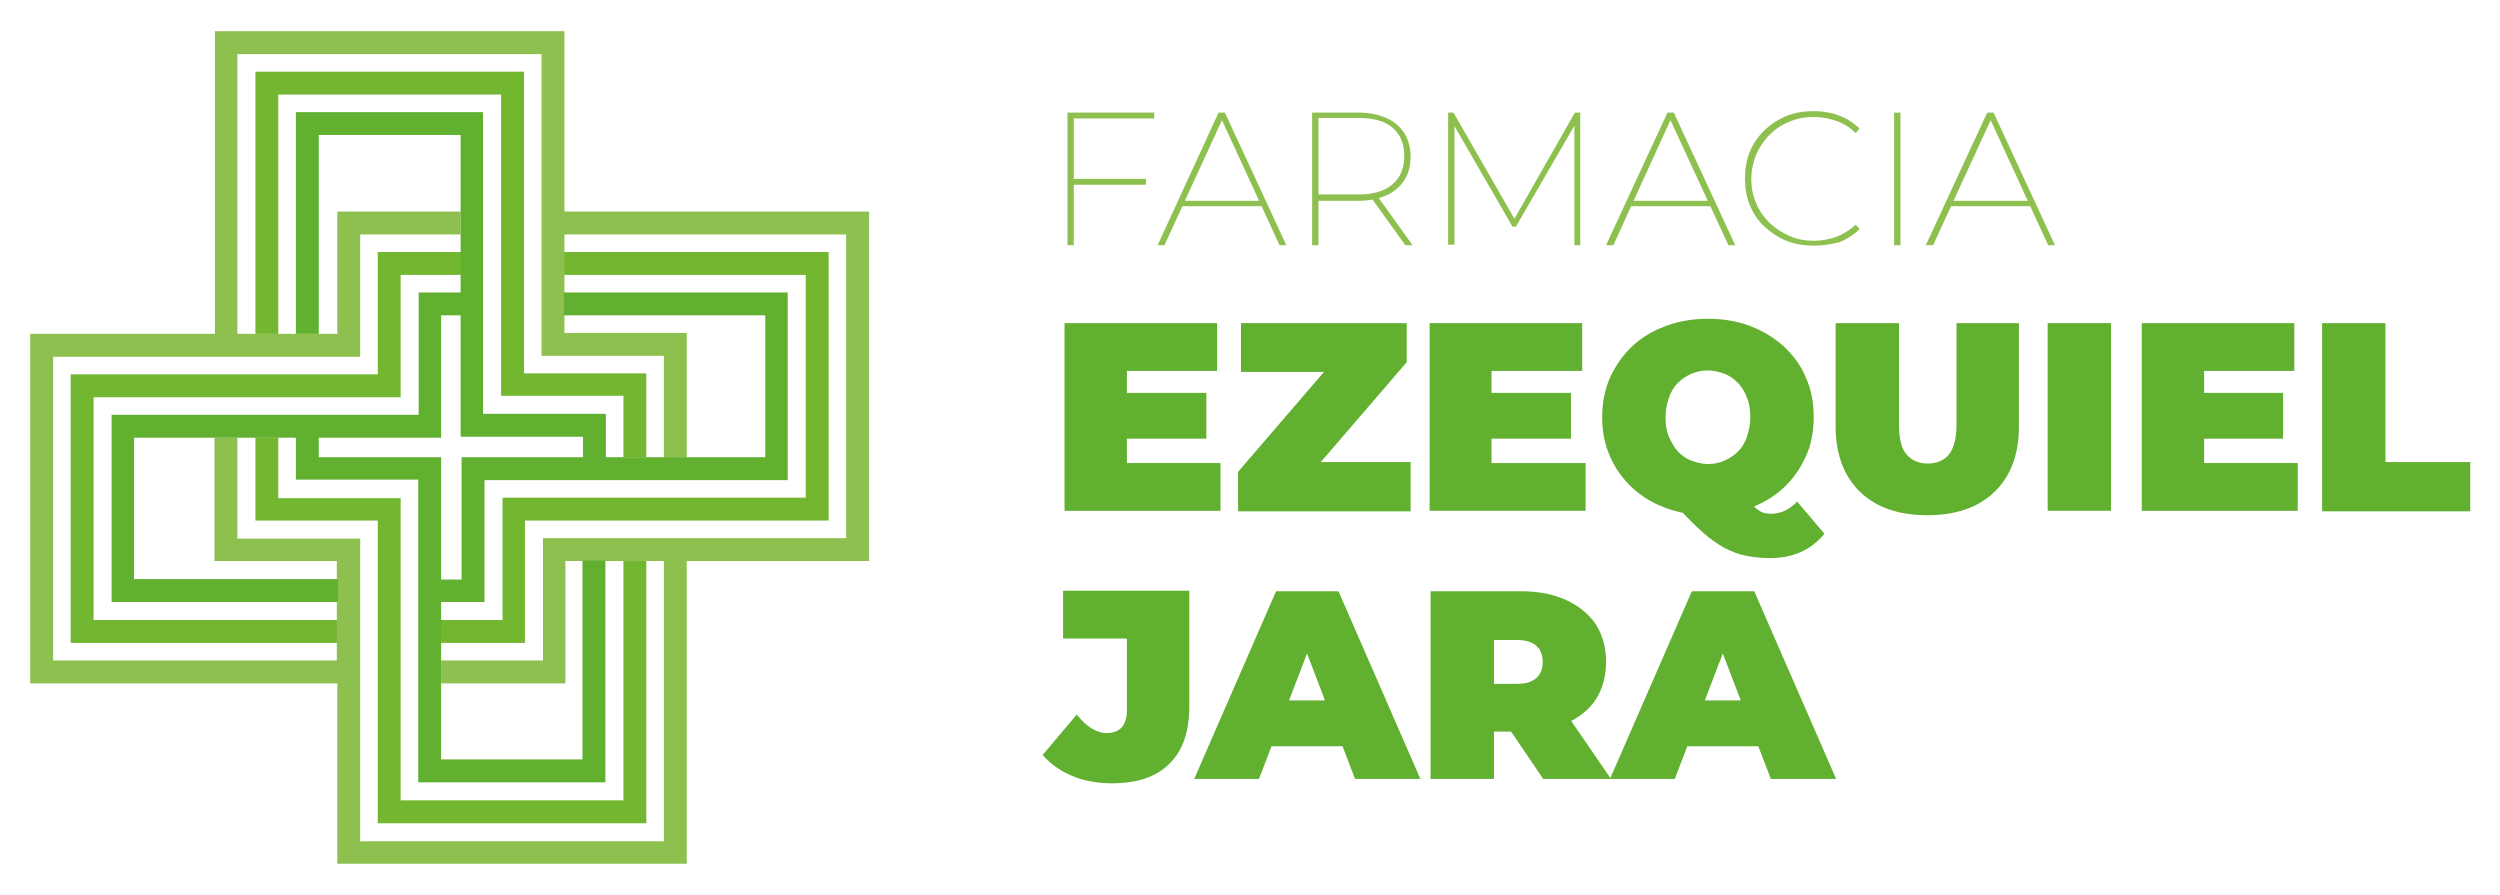 <svg xmlns="http://www.w3.org/2000/svg" xmlns:xlink="http://www.w3.org/1999/xlink" id="Capa_1" x="0px" y="0px" viewBox="0 0 512.9 183.6" style="enable-background:new 0 0 512.9 183.6;" xml:space="preserve"><style type="text/css">	.st0{fill:#73B731;}	.st1{fill:#8DC04E;}	.st2{fill:#61B030;}</style><g>	<g>		<g>			<polygon class="st0" points="107.7,106.8 107.7,131.9 89.4,131.9 89.4,127.2 103.1,127.2 103.1,102.1 165.3,102.1 165.3,56.4     114.2,56.4 114.2,51.7 170,51.7 170,106.8    "></polygon>			<polygon class="st0" points="95.6,51.7 95.6,56.4 82.2,56.4 82.2,81.5 19.2,81.5 19.2,127.2 70,127.2 70,131.9 14.5,131.9     14.5,76.8 77.5,76.8 77.5,51.7    "></polygon>		</g>		<path class="st1" d="M115.8,43.4v-37H44.1v62.1H6.2v71.7h63v37h71.7v-62.1h37.4V43.4H115.8z M173.6,110.4h-62.2v25.1H90.5v4.7H116   v-25.1h20.2v57.5H73.9v-62.1H48.7V89.8h-4.7v25.3h25.1v20.4H10.9V73.2h63V48.1h20.6v-4.7H69.2v25.1H48.7V11.1h62.4v61.9h25.1v20.9   h4.7V68.3h-25.1V48.1h57.8V110.4z"></path>		<g>			<polygon class="st0" points="107.5,76.6 132.6,76.6 132.6,93.8 127.9,93.8 127.9,81.2 102.8,81.2 102.8,19.4 57.1,19.4     57.1,68.5 52.4,68.5 52.4,14.7 107.5,14.7    "></polygon>			<polygon class="st0" points="52.4,89.8 57.1,89.8 57.1,102.2 82.2,102.2 82.2,164.2 127.9,164.2 127.9,115.1 132.6,115.1     132.6,168.9 77.5,168.9 77.5,106.8 52.4,106.8    "></polygon>		</g>		<path class="st2" d="M99.4,123.6V98.5h62.2V60h-45.9v4.7H157v29.1h-32.7v-8.9H99.1V23H60.7v45.5h4.7V27.7h29.1V60h-8.6v25.1h-63   v38.4h46.4v-4.7H27.5V89.8h33.2v8.6h25.1v62.1h38.4v-45.5h-4.7v40.8H90.5v-32.3H99.4z M65.4,93.8v-4h25.1V64.7h4v24.9h25.1v4.2   H94.7v25.1h-4.2V93.8H65.4z"></path>	</g>	<g>		<g>			<path class="st2" d="M231.1,95h19.3v9.8h-32V66.3h31.3v9.8h-18.5V95z M230.3,80.6h17.2v9.4h-17.2V80.6z"></path>			<path class="st2" d="M254,104.8v-8l21.5-25l1.6,4.5h-22.5V66.3h34v8l-21.5,25l-1.6-4.5h23.9v10.1H254z"></path>			<path class="st2" d="M306,95h19.3v9.8h-32V66.3h31.3v9.8H306V95z M305.1,80.6h17.2v9.4h-17.2V80.6z"></path>			<path class="st2" d="M350.4,105.7c-3.1,0-6-0.5-8.7-1.5c-2.7-1-5-2.4-6.9-4.2c-1.9-1.8-3.5-4-4.5-6.4c-1.1-2.5-1.6-5.1-1.6-8    c0-2.9,0.5-5.6,1.6-8.1c1.1-2.4,2.6-4.6,4.5-6.4c1.9-1.8,4.2-3.2,6.9-4.2c2.7-1,5.5-1.5,8.7-1.5c3.2,0,6.1,0.5,8.7,1.5    c2.6,1,4.9,2.4,6.9,4.2c1.9,1.8,3.5,3.9,4.5,6.4c1.1,2.4,1.6,5.1,1.6,8.1c0,2.9-0.5,5.6-1.6,8c-1.1,2.5-2.6,4.6-4.5,6.4    c-1.9,1.8-4.2,3.2-6.9,4.2S353.6,105.7,350.4,105.7z M350.4,95.2c1.2,0,2.3-0.2,3.4-0.7s2-1.1,2.8-1.9c0.8-0.8,1.4-1.8,1.8-3    c0.4-1.2,0.7-2.5,0.7-4c0-1.5-0.2-2.9-0.7-4c-0.4-1.2-1.1-2.2-1.8-3c-0.8-0.8-1.7-1.5-2.8-1.9c-1-0.4-2.2-0.7-3.4-0.7    c-1.2,0-2.3,0.2-3.4,0.7c-1,0.4-2,1.1-2.8,1.9c-0.8,0.8-1.4,1.8-1.8,3s-0.7,2.5-0.7,4c0,1.5,0.2,2.9,0.7,4s1.1,2.2,1.8,3    c0.8,0.8,1.7,1.5,2.8,1.9C348.1,94.9,349.2,95.2,350.4,95.2z M363.1,114.5c-1.8,0-3.5-0.2-5-0.5s-3-0.9-4.5-1.7    c-1.4-0.8-3-1.9-4.5-3.3c-1.6-1.4-3.3-3.2-5.3-5.3l13.4-3.3c0.9,1.4,1.6,2.4,2.3,3.1c0.6,0.7,1.2,1.2,1.8,1.5    c0.6,0.3,1.3,0.4,2.1,0.4c1.9,0,3.7-0.8,5.3-2.5l5.6,6.6C371.5,112.9,367.8,114.5,363.1,114.5z"></path>			<path class="st2" d="M395.4,105.7c-5.9,0-10.5-1.6-13.8-4.8s-5-7.7-5-13.4V66.3h13v20.8c0,2.9,0.5,5,1.6,6.2    c1.1,1.2,2.5,1.8,4.3,1.8c1.8,0,3.3-0.6,4.3-1.8c1-1.2,1.6-3.3,1.6-6.2V66.3h12.8v21.2c0,5.8-1.7,10.2-5,13.4    C405.9,104.1,401.3,105.7,395.4,105.7z"></path>			<path class="st2" d="M420.1,104.8V66.3h13v38.5H420.1z"></path>			<path class="st2" d="M452.1,95h19.3v9.8h-32V66.3h31.3v9.8h-18.5V95z M451.2,80.6h17.2v9.4h-17.2V80.6z"></path>			<path class="st2" d="M476.4,104.8V66.3h13v28.5h17.4v10.1H476.4z"></path>			<path class="st2" d="M228.1,160.7c-3,0-5.7-0.5-8.1-1.5c-2.4-1-4.4-2.4-6.1-4.3l7-8.3c1,1.2,2,2.2,3,2.8c1,0.6,2,1,3.1,1    c2.8,0,4.2-1.6,4.2-4.8v-14.6h-13.1v-9.8H244v23.7c0,5.3-1.4,9.2-4.1,11.8C237.2,159.4,233.3,160.7,228.1,160.7z"></path>			<path class="st2" d="M245,159.8l16.8-38.5h12.8l16.8,38.5H278l-12.4-32.4h5.1l-12.4,32.4H245z M255,153.1l3.3-9.4H276l3.3,9.4    H255z"></path>			<path class="st2" d="M293.5,159.8v-38.5H312c3.6,0,6.7,0.6,9.3,1.8c2.6,1.2,4.7,2.9,6.1,5c1.4,2.2,2.1,4.8,2.1,7.7    s-0.7,5.5-2.1,7.7c-1.4,2.1-3.5,3.8-6.1,4.9c-2.6,1.1-5.7,1.7-9.3,1.7h-11.3l5.8-5.3v15H293.5z M306.5,146.2l-5.8-5.9h10.5    c1.8,0,3.1-0.4,4-1.2c0.9-0.8,1.3-1.9,1.3-3.3c0-1.4-0.4-2.5-1.3-3.3c-0.9-0.8-2.2-1.2-4-1.2h-10.5l5.8-5.9V146.2z M316.6,159.8    l-9.5-14h13.8l9.6,14H316.6z"></path>			<path class="st2" d="M330.3,159.8l16.8-38.5h12.8l16.8,38.5h-13.4l-12.4-32.4h5.1l-12.4,32.4H330.3z M340.3,153.1l3.3-9.4h17.7    l3.3,9.4H340.3z"></path>		</g>		<g>			<path class="st1" d="M220.3,50.3H219V23.1h17.8v1.2h-16.5V50.3z M220.1,36.7h15v1.2h-15V36.7z"></path>			<path class="st1" d="M237.5,50.3L250,23.1h1.3l12.6,27.2h-1.4L250.4,24h0.6l-12.1,26.3H237.5z M241.8,42.3l0.5-1.1h16.6l0.5,1.1    H241.8z"></path>			<path class="st1" d="M269.2,50.3V23.1h9.4c2.3,0,4.2,0.4,5.8,1.1s2.9,1.8,3.7,3.1s1.3,2.9,1.3,4.8s-0.4,3.5-1.3,4.9    c-0.9,1.3-2.1,2.4-3.7,3.1c-1.6,0.7-3.6,1.1-5.8,1.1h-8.7l0.6-0.6v9.7H269.2z M270.5,40.5l-0.6-0.6h8.8c3.1,0,5.4-0.7,7-2.1    c1.6-1.4,2.4-3.3,2.4-5.8c0-2.5-0.8-4.4-2.4-5.8c-1.6-1.4-4-2-7-2h-8.8l0.6-0.6V40.5z M288.3,50.3l-7.1-9.9h1.5l7.1,9.9H288.3z"></path>			<path class="st1" d="M297.1,50.3V23.1h1.1L311,45.4h-0.6l12.7-22.3h1.1l0,27.2H323l0-25.2h0.4L311,46.5h-0.7L297.9,25h0.5v25.2    H297.1z"></path>			<path class="st1" d="M329.5,50.3l12.6-27.2h1.3L356,50.3h-1.4L342.4,24h0.6L331,50.3H329.5z M333.9,42.3l0.5-1.1H351l0.5,1.1    H333.9z"></path>			<path class="st1" d="M372.1,50.4c-2,0-3.8-0.3-5.6-1c-1.7-0.7-3.2-1.7-4.5-2.9c-1.3-1.2-2.3-2.7-3-4.4c-0.7-1.7-1-3.5-1-5.5    s0.3-3.8,1-5.5c0.7-1.7,1.7-3.1,3-4.4c1.3-1.2,2.8-2.2,4.5-2.9c1.7-0.7,3.6-1,5.6-1c1.8,0,3.6,0.3,5.2,0.9c1.6,0.6,3,1.5,4.2,2.7    l-0.8,0.9c-1.2-1.2-2.5-2-4-2.5c-1.4-0.5-3-0.8-4.6-0.8c-1.8,0-3.5,0.3-5,1c-1.6,0.6-2.9,1.5-4.1,2.7s-2,2.5-2.7,4    c-0.6,1.5-1,3.2-1,5s0.3,3.4,1,5c0.6,1.5,1.5,2.8,2.7,4c1.2,1.1,2.5,2,4.1,2.7s3.2,1,5,1c1.6,0,3.2-0.3,4.6-0.8    c1.4-0.5,2.8-1.4,4-2.5l0.8,0.9c-1.2,1.2-2.6,2.1-4.2,2.7C375.7,50.1,374,50.4,372.1,50.4z"></path>			<path class="st1" d="M388.6,50.3V23.1h1.3v27.2H388.6z"></path>			<path class="st1" d="M395.1,50.3l12.6-27.2h1.3l12.6,27.2h-1.4L408.1,24h0.6l-12.1,26.3H395.1z M399.5,42.3l0.5-1.1h16.6l0.5,1.1    H399.5z"></path>		</g>	</g></g></svg>